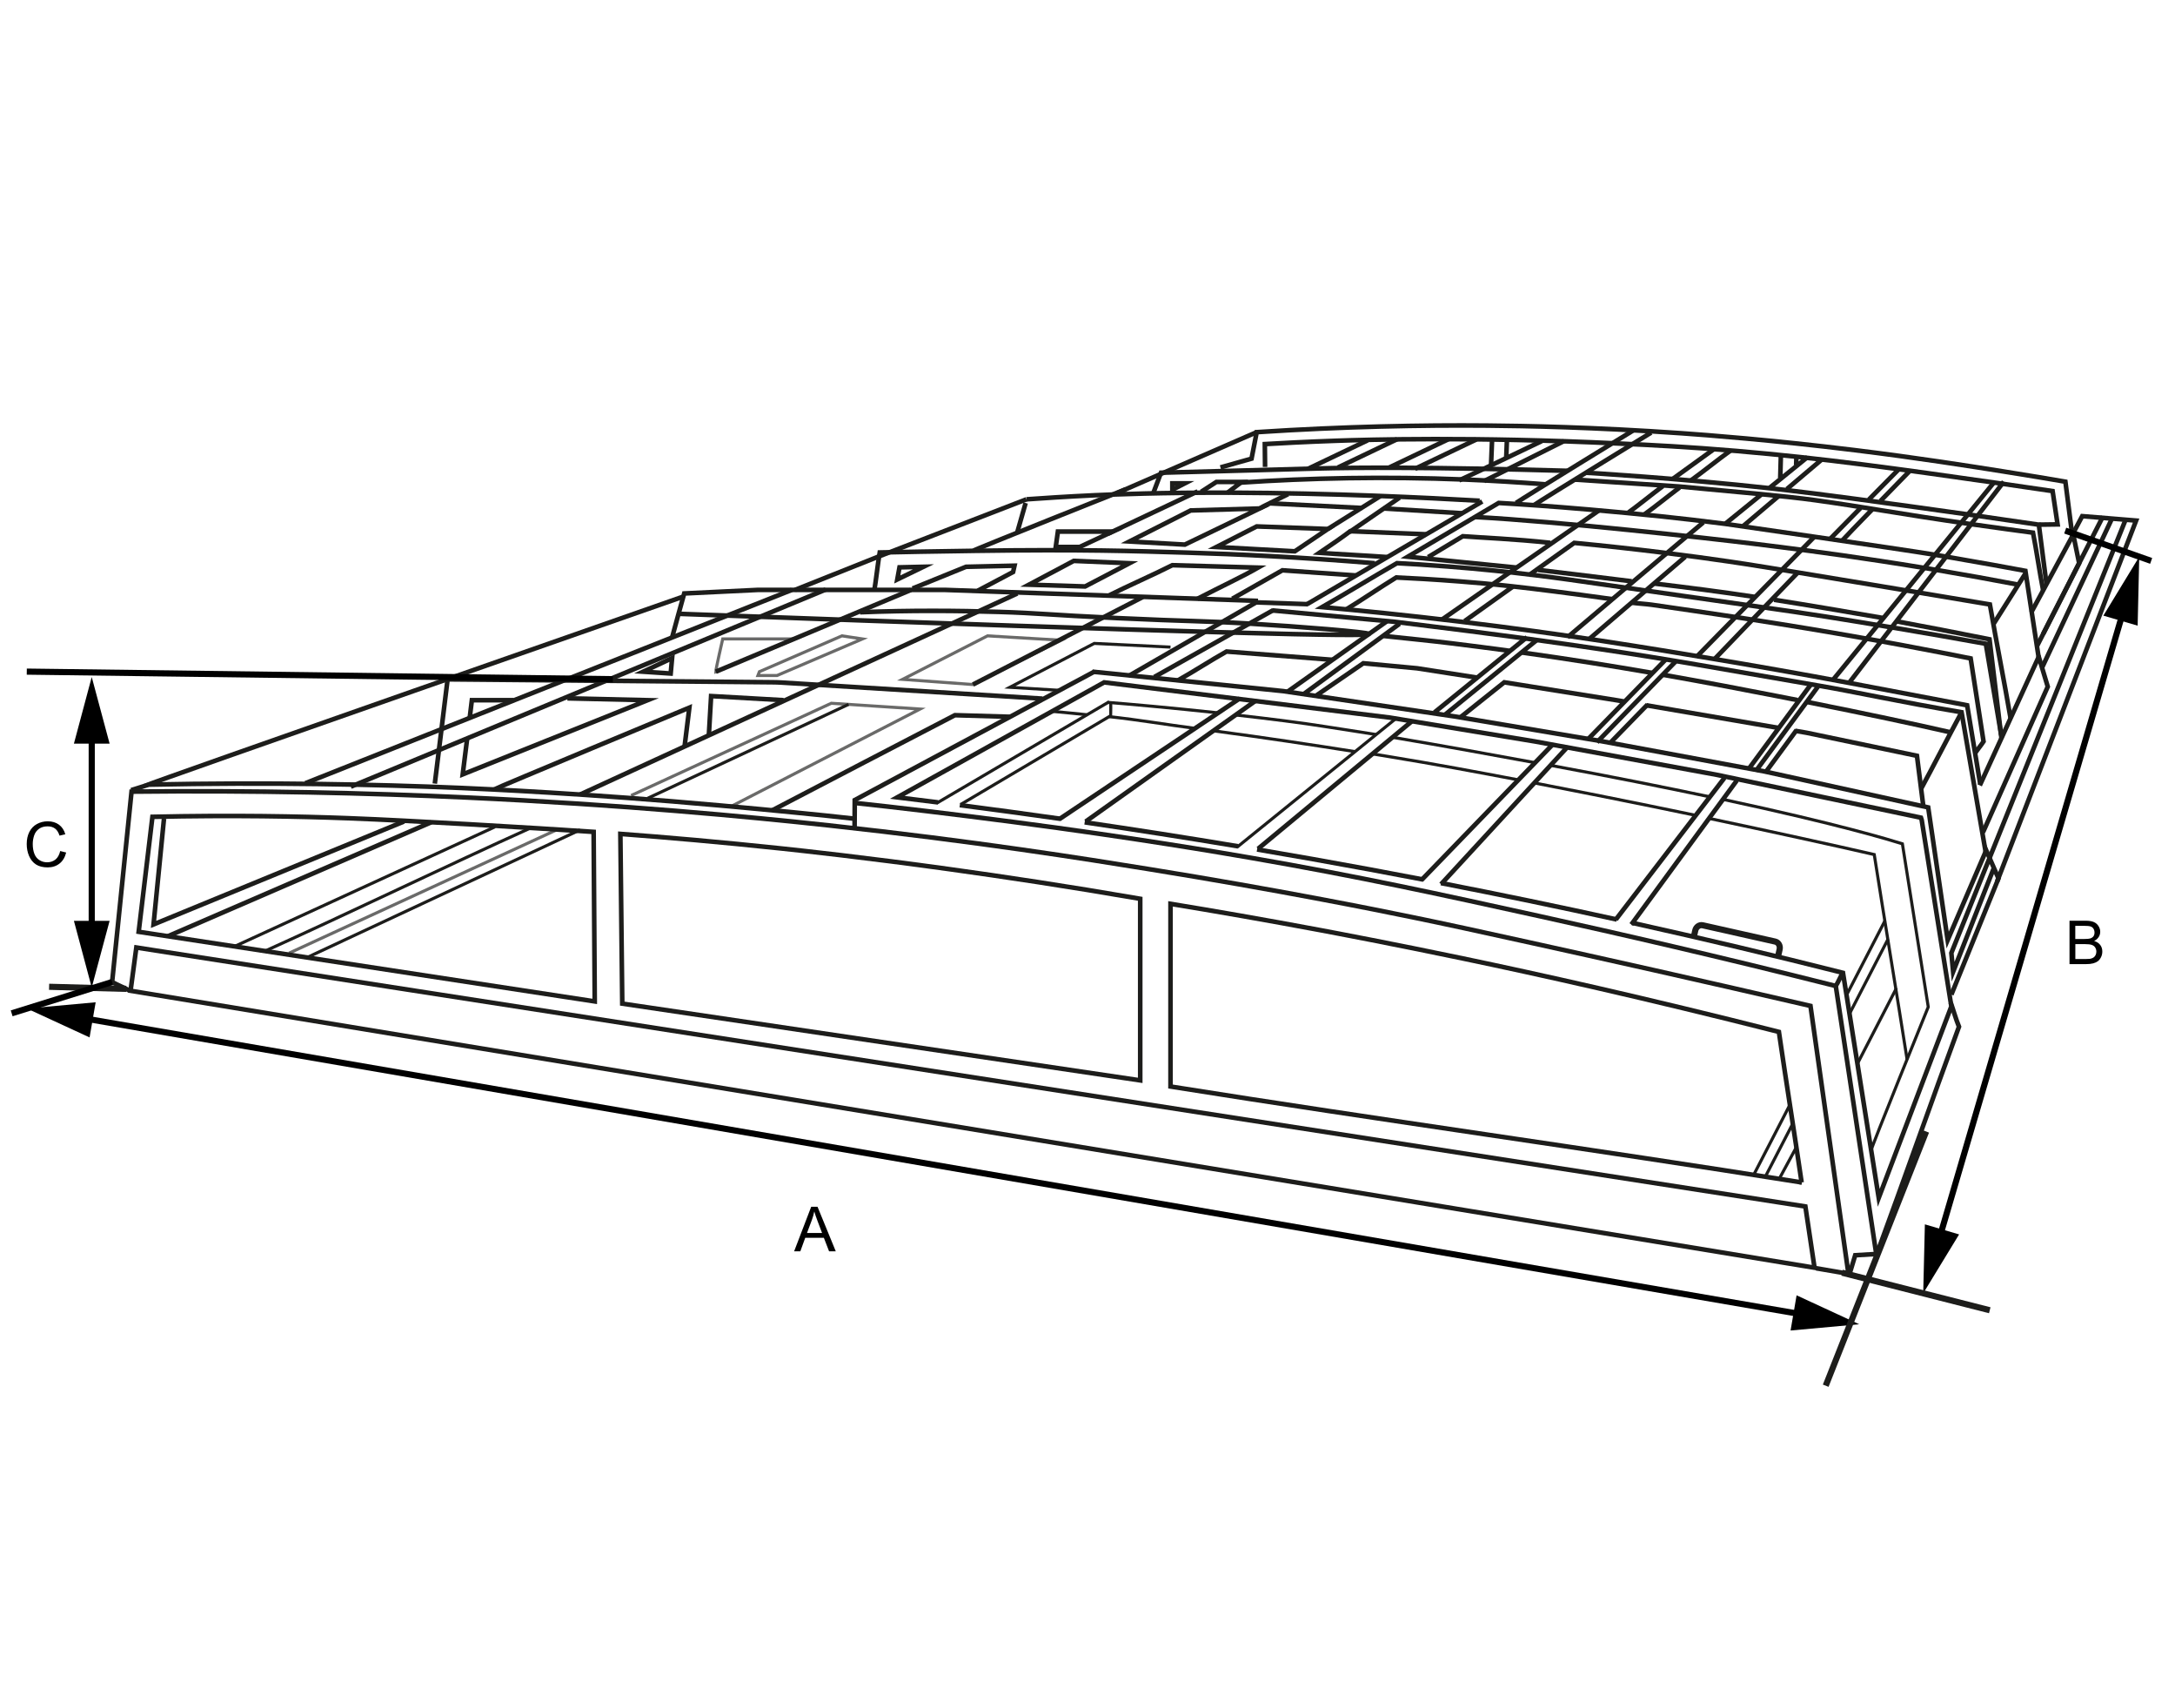 <svg width="354" height="278" viewBox="0 0 354 278" fill="none" xmlns="http://www.w3.org/2000/svg">
<path d="M278.23 133.2C288.44 135.36 297.99 137.45 305.05 139.07C306.67 149.42 308.78 162.09 310.4 172.44" stroke="#1D1D1B" stroke-width="0.5" stroke-miterlimit="10"/>
<path d="M249.85 127.44C255.85 128.61 261.77 129.77 267.41 130.92C270.42 131.53 273.22 132.11 276.04 132.7" stroke="#1D1D1B" stroke-width="0.5" stroke-miterlimit="10"/>
<path d="M223.39 122.69C224.2 122.82 225.3 123 226.07 123.13C233.53 124.35 240.68 125.69 247.13 126.92" stroke="#1D1D1B" stroke-width="0.5" stroke-miterlimit="10"/>
<path d="M197.56 118.94C206.07 120.08 213.84 121.26 220.55 122.32" stroke="#1D1D1B" stroke-width="0.5" stroke-miterlimit="10"/>
<path d="M180.53 116.63C185.44 117.16 189.85 117.93 194.41 118.52" stroke="#1D1D1B" stroke-width="0.5" stroke-miterlimit="10"/>
<path d="M171.22 115.76C173.23 115.95 174.97 116.11 176.93 116.32" stroke="#1D1D1B" stroke-width="0.5" stroke-miterlimit="10"/>
<path d="M152.52 130.67L180.53 114.2" stroke="#1D1D1B" stroke-width="0.5" stroke-miterlimit="10"/>
<path d="M156.36 130.92L180.78 116.47C180.8 116.32 180.78 114.19 180.78 114.19" stroke="#1D1D1B" stroke-width="0.5" stroke-miterlimit="10"/>
<path d="M198.26 116.01C190.84 115.21 183.43 114.55 180.33 114.31" stroke="#1D1D1B" stroke-width="0.5" stroke-miterlimit="10"/>
<path d="M223.99 119.54C221.37 119.11 218.34 118.67 215.59 118.23C211.84 117.63 206.64 116.98 201.33 116.38" stroke="#1D1D1B" stroke-width="0.5" stroke-miterlimit="10"/>
<path d="M249.85 124.12C243.03 122.87 235.12 121.41 226.65 119.99" stroke="#1D1D1B" stroke-width="0.5" stroke-miterlimit="10"/>
<path d="M278.3 129.68C271.25 128.19 262.37 126.41 252.34 124.55" stroke="#1D1D1B" stroke-width="0.5" stroke-miterlimit="10"/>
<path d="M304.55 187.2C304.41 187.11 313.84 163.87 313.84 163.87C312.44 155.02 311.03 146.17 309.63 137.32C307.62 136.7 299.44 134.17 280.47 130.1" stroke="#1D1D1B" stroke-width="0.5" stroke-miterlimit="10"/>
<path d="M300.58 161.87L306.8 149.83" stroke="#1D1D1B" stroke-width="0.5" stroke-miterlimit="10"/>
<path d="M285.43 191.2L291.33 179.78" stroke="#1D1D1B" stroke-width="0.5" stroke-miterlimit="10"/>
<path d="M301.07 164.89L307.3 152.82" stroke="#1D1D1B" stroke-width="0.5" stroke-miterlimit="10"/>
<path d="M287.29 191.56L291.8 182.84" stroke="#1D1D1B" stroke-width="0.5" stroke-miterlimit="10"/>
<path d="M289.54 191.93L292.46 186.54" stroke="#1D1D1B" stroke-width="0.5" stroke-miterlimit="10"/>
<path d="M302.31 173.11L308.66 160.81" stroke="#1D1D1B" stroke-width="0.5" stroke-miterlimit="10"/>
<path d="M294.2 114.26C303.58 116.13 311.67 117.85 317.52 119.19" stroke="#1D1D1B" stroke-width="0.75" stroke-miterlimit="10"/>
<path d="M270.65 109.81C277.93 111.09 284.14 112.29 289.22 113.28C290.36 113.5 291.48 113.72 292.58 113.94" stroke="#1D1D1B" stroke-width="0.75" stroke-miterlimit="10"/>
<path d="M247.64 106.18C255.51 107.28 262.63 108.42 268.97 109.52" stroke="#1D1D1B" stroke-width="0.75" stroke-miterlimit="10"/>
<path d="M225.24 103.5C229.1 103.91 233.14 104.31 236.21 104.69C239.32 105.07 242.87 105.53 245.79 105.93" stroke="#1D1D1B" stroke-width="0.75" stroke-miterlimit="10"/>
<path d="M139.99 99.64C147.97 99.31 156.07 99.38 162.58 99.58C169.29 99.79 170.21 100.04 181.86 100.59C193.9 101.16 195.3 101 203.59 101.5C211.35 101.97 222.82 102.87 222.8 103.18C222.78 103.64 198.33 103.12 110.38 99.89" stroke="#1D1D1B" stroke-width="0.75" stroke-miterlimit="10"/>
<path d="M312.68 128.36C314.44 125.11 317.36 119.44 319.12 116.19" stroke="#1D1D1B" stroke-width="0.75" stroke-miterlimit="10"/>
<path d="M275.67 152.55L275.92 151.42C276.05 150.84 276.59 150.46 277.13 150.58L288.92 153.23C289.46 153.35 289.78 153.92 289.65 154.5L289.4 155.63" stroke="#1D1D1B" stroke-miterlimit="10"/>
<g opacity="0.66">
<path d="M102.72 129.46L135.3 114.45L149.75 115.39L118.83 131.32" stroke="#1D1D1B" stroke-width="0.5" stroke-miterlimit="10"/>
<path d="M47.04 155.12L90.68 135.01" stroke="#1D1D1B" stroke-width="0.5" stroke-miterlimit="10"/>
<path d="M146.9 110.56L160.73 103.48L172.73 104.19L158.36 111.4L146.9 110.56Z" stroke="#1D1D1B" stroke-width="0.5" stroke-miterlimit="10"/>
<path d="M116.5 109.31C116.5 108.89 117.63 103.98 117.63 103.98H129.39L116.5 109.31Z" stroke="#1D1D1B" stroke-width="0.5" stroke-miterlimit="10"/>
<path d="M123.6 109.31L137.03 103.48L140.37 103.98L126.47 109.93H123.36L123.6 109.31Z" stroke="#1D1D1B" stroke-width="0.5" stroke-miterlimit="10"/>
</g>
<path d="M38.24 153.99L80.56 134.56" stroke="#1D1D1B" stroke-width="0.5" stroke-miterlimit="10"/>
<path d="M105.4 129.92L138.11 114.63" stroke="#1D1D1B" stroke-width="0.5" stroke-miterlimit="10"/>
<path d="M50.09 155.77L94.42 135.05" stroke="#1D1D1B" stroke-width="0.5" stroke-miterlimit="10"/>
<path d="M43.12 154.78C55.98 148.99 73.42 140.57 86.28 134.78" stroke="#1D1D1B" stroke-width="0.5" stroke-miterlimit="10"/>
<path d="M190.51 105.31L178.1 104.71L164.36 111.85L172.35 112.34" stroke="#1D1D1B" stroke-width="0.5" stroke-miterlimit="10"/>
<path d="M186 97.16C185.87 97.23 158.36 111.4 158.36 111.4" stroke="#1D1D1B" stroke-width="0.75" stroke-miterlimit="10"/>
<path d="M148.28 96L116.5 109.31" stroke="#1D1D1B" stroke-width="0.75" stroke-miterlimit="10"/>
<path d="M115.37 119.67L115.74 113.28L127.54 113.95" stroke="#1D1D1B" stroke-width="0.75" stroke-miterlimit="10"/>
<path d="M167.47 95.15L174.76 91.28L183.83 91.66L176.61 95.44L167.47 95.15Z" stroke="#1D1D1B" stroke-width="0.75" stroke-miterlimit="10"/>
<path d="M183.83 88.12L193.8 83.07L205.02 82.75L192.84 88.63L183.83 88.12Z" stroke="#1D1D1B" stroke-width="0.75" stroke-miterlimit="10"/>
<path d="M199.71 80.24L202.09 78.43H197.98L195.49 80.04" stroke="#1D1D1B" stroke-width="0.75" stroke-miterlimit="10"/>
<path d="M212.9 76.29L222.59 71.66" stroke="#1D1D1B" stroke-width="0.75" stroke-miterlimit="10"/>
<path d="M217.74 76.09L227.43 71.46" stroke="#1D1D1B" stroke-width="0.75" stroke-miterlimit="10"/>
<path d="M226.09 76.09L235.78 71.46" stroke="#1D1D1B" stroke-width="0.75" stroke-miterlimit="10"/>
<path d="M230.3 76.29L240.33 71.5" stroke="#1D1D1B" stroke-width="0.75" stroke-miterlimit="10"/>
<path d="M241.55 78.29L254.55 71.78" stroke="#1D1D1B" stroke-width="0.75" stroke-miterlimit="10"/>
<path d="M237.49 78.18L242.03 76.04L250.94 71.78" stroke="#1D1D1B" stroke-width="0.75" stroke-miterlimit="10"/>
<path d="M242.84 71.78L242.68 75.69" stroke="#1D1D1B" stroke-width="0.75" stroke-miterlimit="10"/>
<path d="M245.27 71.46L245.15 74.55" stroke="#1D1D1B" stroke-width="0.75" stroke-miterlimit="10"/>
<path d="M295.33 206.31L293.84 196.34L22.19 154.2L21.25 161.24L295.33 206.31Z" stroke="#1D1D1B" stroke-width="0.75" stroke-miterlimit="10"/>
<path d="M295.61 206.4L300.85 207.3C298.79 192.77 296.73 178.23 294.67 163.7C275.79 159.33 260.27 155.87 249.19 153.43C240.2 151.45 235.59 150.44 229.79 149.25C223.81 148.02 207.93 144.82 186.93 141.43C176.79 139.79 158.81 136.92 134.94 134.33C121.78 132.9 101.28 130.96 76.03 129.79C59.84 129.04 41.53 128.61 21.41 128.83C20.36 139.16 19.3 149.48 18.25 159.81C19.17 160.33 20.17 160.7 21.09 161.22" stroke="#1D1D1B" stroke-width="0.75" stroke-miterlimit="10"/>
<path d="M96.8 162.97C72.06 159.19 47.32 155.42 22.57 151.64C23.32 145.4 24.06 139.16 24.81 132.93C37.94 132.64 48.71 132.86 56.51 133.15C62.65 133.38 68.68 133.72 76.16 134.13C84.55 134.6 91.57 135.05 96.62 135.38C96.68 144.57 96.74 153.76 96.8 162.96V162.97Z" stroke="#1D1D1B" stroke-width="0.75" stroke-miterlimit="10"/>
<path d="M101.28 163.33C101.18 154.12 101.07 144.92 100.97 135.71C108.43 136.27 117.25 137.03 127.16 138.08C130.46 138.43 140.84 139.55 154.47 141.44C163.28 142.66 173.76 144.23 185.58 146.27V175.82C157.48 171.66 129.38 167.49 101.28 163.33Z" stroke="#1D1D1B" stroke-width="0.75" stroke-miterlimit="10"/>
<path d="M293.24 192.43C259 186.98 224.76 182.27 190.51 176.82V147.09C197.61 148.25 205.84 149.68 214.98 151.39C217.42 151.85 226.71 153.6 238.14 155.99C250.2 158.51 267.65 162.38 289.53 167.93C290.76 176.35 292 184.02 293.23 192.43H293.24Z" stroke="#1D1D1B" stroke-width="0.75" stroke-miterlimit="10"/>
<path d="M201.52 137.73C193.07 136.32 184.74 135.02 176.54 133.82" stroke="#1D1D1B" stroke-width="0.75" stroke-miterlimit="10"/>
<path d="M231.6 143.13C228.71 142.57 225.8 142.02 222.87 141.48C216.72 140.34 210.62 139.26 204.6 138.24" stroke="#1D1D1B" stroke-width="0.75" stroke-miterlimit="10"/>
<path d="M263.15 149.64C253.82 147.59 244.28 145.61 234.53 143.71" stroke="#1D1D1B" stroke-width="0.75" stroke-miterlimit="10"/>
<path d="M265.58 150.17C277.38 152.79 288.85 155.51 299.96 158.32L300.48 161.57L300.59 162.25C302.32 173.15 304.05 184.04 305.78 194.94C309.72 184.55 313.66 174.17 317.6 163.78C315.99 153.66 314.38 143.54 312.77 133.43L312.65 133.07L279.4 126.09L249.79 120.66L226.21 116.78L179.71 111.05C168.49 117.29 157.27 123.53 146.04 129.76C148.24 130.03 150.45 130.3 152.68 130.58" stroke="#1D1D1B" stroke-width="0.75" stroke-miterlimit="10"/>
<path d="M172.52 133.24C167.02 132.46 161.59 131.72 156.22 131.03" stroke="#1D1D1B" stroke-width="0.75" stroke-miterlimit="10"/>
<path d="M178.1 109.31C165.11 116.27 152.11 123.24 139.12 130.2C139.12 131.73 139.1 133.25 139.09 134.78" stroke="#1D1D1B" stroke-width="0.75" stroke-miterlimit="10"/>
<path d="M139.1 130.67C145.55 131.35 155.48 132.53 165.03 133.78C184.32 136.3 198.9 138.79 203.41 139.57C221.45 142.69 234.35 145.53 250.68 149.12C263.18 151.87 279.56 155.62 298.79 160.46C299.13 159.94 299.59 158.89 299.88 158.36" stroke="#1D1D1B" stroke-width="0.75" stroke-miterlimit="10"/>
<path d="M298.79 160.47L305.38 204.08" stroke="#1D1D1B" stroke-width="0.75" stroke-miterlimit="10"/>
<path d="M300.96 207.56C301.2 206.76 301.71 205.07 301.95 204.28C303.04 204.22 304.38 204.13 305.47 204.07C310.01 191.73 314.3 179.43 318.84 167.09C318.33 165.84 317.92 164.34 317.49 163.15" stroke="#1D1D1B" stroke-width="0.75" stroke-miterlimit="10"/>
<path d="M172.35 133.35L201.77 113.67" stroke="#1D1D1B" stroke-width="0.75" stroke-miterlimit="10"/>
<path d="M176.7 133.7L204.32 114.07" stroke="#1D1D1B" stroke-width="0.75" stroke-miterlimit="10"/>
<path d="M204.76 138.13L229.81 117.36" stroke="#1D1D1B" stroke-width="0.75" stroke-miterlimit="10"/>
<path d="M234.54 143.9L255.13 121.55" stroke="#1D1D1B" stroke-width="0.75" stroke-miterlimit="10"/>
<path d="M231.33 143.25L252.74 121.13" stroke="#1D1D1B" stroke-width="0.75" stroke-miterlimit="10"/>
<path d="M265.51 150.46L282.68 127.02" stroke="#1D1D1B" stroke-width="0.75" stroke-miterlimit="10"/>
<path d="M262.98 149.66L280.68 126.58" stroke="#1D1D1B" stroke-width="0.75" stroke-miterlimit="10"/>
<path d="M201.33 137.88L227.07 117.04" stroke="#1D1D1B" stroke-width="0.5" stroke-miterlimit="10"/>
<path d="M183.83 109.93L204.45 98.03L212.9 98.33" stroke="#1D1D1B" stroke-width="0.75" stroke-miterlimit="10"/>
<path d="M187.88 110.17L207.24 99.29" stroke="#1D1D1B" stroke-width="0.75" stroke-miterlimit="10"/>
<path d="M317.6 161.87L325.27 142.95L323.27 138.38L317 152.99L313.83 131.4L287.21 125.55L260.47 120.59L236.71 116.59L208.84 112.47L177.8 109.31" stroke="#1D1D1B" stroke-width="0.75" stroke-miterlimit="10"/>
<path d="M345.96 84.58L317.6 155.09L317.89 158.14L324.52 141.25" stroke="#1D1D1B" stroke-width="0.75" stroke-miterlimit="10"/>
<path d="M323.21 138.81C321.95 131.48 320.53 123.24 319.26 115.91C309.45 114.26 301.62 112.54 296.28 111.63C279.43 108.74 271.91 107.33 260.11 105.59C253.3 104.58 245.2 103.41 227.07 101.2L207.05 99.34" stroke="#1D1D1B" stroke-width="0.75" stroke-miterlimit="10"/>
<path d="M209.54 112.58L225.78 101.07" stroke="#1D1D1B" stroke-width="0.75" stroke-miterlimit="10"/>
<path d="M212.11 113.01L227.79 101.51" stroke="#1D1D1B" stroke-width="0.75" stroke-miterlimit="10"/>
<path d="M233.48 115.93L248.52 103.7" stroke="#1D1D1B" stroke-width="0.75" stroke-miterlimit="10"/>
<path d="M235.21 116.29L250.25 104.06" stroke="#1D1D1B" stroke-width="0.75" stroke-miterlimit="10"/>
<path d="M258.43 120.33L271.06 107.38" stroke="#1D1D1B" stroke-width="0.75" stroke-miterlimit="10"/>
<path d="M259.92 120.79L272.79 107.58" stroke="#1D1D1B" stroke-width="0.75" stroke-miterlimit="10"/>
<path d="M262.18 120.79L268.15 114.66" stroke="#1D1D1B" stroke-width="0.75" stroke-miterlimit="10"/>
<path d="M284.64 125.1L294.76 111.36" stroke="#1D1D1B" stroke-width="0.75" stroke-miterlimit="10"/>
<path d="M285.77 125.49L295.88 111.75" stroke="#1D1D1B" stroke-width="0.75" stroke-miterlimit="10"/>
<path d="M287.35 125.7L292.41 118.81" stroke="#1D1D1B" stroke-width="0.75" stroke-miterlimit="10"/>
<path d="M292.18 118.93L294.04 119.25L312 123L313.02 131.07" stroke="#1D1D1B" stroke-width="0.75" stroke-miterlimit="10"/>
<path d="M267.95 114.78L289.52 118.47" stroke="#1D1D1B" stroke-width="0.75" stroke-miterlimit="10"/>
<path d="M237.7 116.73L244.83 111.04L263.2 113.97L264.27 114.15" stroke="#1D1D1B" stroke-width="0.75" stroke-miterlimit="10"/>
<path d="M214.28 113.16L221.89 107.94L230.66 108.76L240.56 110.3" stroke="#1D1D1B" stroke-width="0.75" stroke-miterlimit="10"/>
<path d="M322.31 127.65L320.17 114.78L301.25 111.19C292.89 109.62 285.41 108.32 279.02 107.25C268.33 105.46 254.82 103.22 237.39 101.13C228.94 100.12 221.45 99.36 215.19 98.8C219.22 96.49 223.34 93.97 227.37 91.65C229.34 91.75 232.21 91.92 235.65 92.19C246.5 93.03 254.49 94.19 260.18 95.01C281.02 98.02 291.45 99.43 297.11 100.34C304.1 101.45 312.95 102.92 323.21 104.77C324.05 109.73 324.88 114.69 325.72 119.66" stroke="#1D1D1B" stroke-width="0.75" stroke-miterlimit="10"/>
<path d="M265.57 94.6C259.01 93.79 254.26 93.21 250.36 92.75" stroke="#1D1D1B" stroke-width="0.75" stroke-miterlimit="10"/>
<path d="M285.75 97.16C280.19 96.32 274.61 95.6 269.12 94.95" stroke="#1D1D1B" stroke-width="0.75" stroke-miterlimit="10"/>
<path d="M306.4 100.56C299.89 99.43 294.15 98.46 288.75 97.61" stroke="#1D1D1B" stroke-width="0.75" stroke-miterlimit="10"/>
<path d="M308.65 101.11C313.29 101.96 318.22 102.92 323.81 104.04L325.76 120.16" stroke="#1D1D1B" stroke-width="0.75" stroke-miterlimit="10"/>
<path d="M322.75 135.45L333.29 111.75L331.77 106.69" stroke="#1D1D1B" stroke-width="0.75" stroke-miterlimit="10"/>
<path d="M260.24 83.07C259.59 83.49 234.69 100.83 234.69 100.83" stroke="#1D1D1B" stroke-width="0.75" stroke-miterlimit="10"/>
<path d="M277.24 85.01C276.32 85.74 255.12 103.71 255.12 103.71" stroke="#1D1D1B" stroke-width="0.75" stroke-miterlimit="10"/>
<path d="M295.26 87.4C294.88 87.76 276.1 106.92 276.1 106.92" stroke="#1D1D1B" stroke-width="0.75" stroke-miterlimit="10"/>
<path d="M324.52 78.53C324.45 78.63 316.95 87.82 310.02 96.33C304.02 103.68 298.44 110.52 298.44 110.52" stroke="#1D1D1B" stroke-width="0.75" stroke-miterlimit="10"/>
<path d="M326.13 78.4C325.91 78.68 319.31 87.24 312.83 95.68C306.82 103.5 301.04 111.02 301.04 111.02" stroke="#1D1D1B" stroke-width="0.75" stroke-miterlimit="10"/>
<path d="M292.55 93.24C292.55 93.24 290.29 95.58 287.65 98.32C283.75 102.37 278.95 107.37 278.95 107.37" stroke="#1D1D1B" stroke-width="0.75" stroke-miterlimit="10"/>
<path d="M274.3 90.6C272.9 91.78 258.62 104.03 258.62 104.03" stroke="#1D1D1B" stroke-width="0.75" stroke-miterlimit="10"/>
<path d="M212.72 98.33L241.25 81.61" stroke="#1D1D1B" stroke-width="0.75" stroke-miterlimit="10"/>
<path d="M246.84 92.37L229.13 90.6L243.93 81.85C247.57 82.06 252.61 82.4 258.61 82.92C267.31 83.68 273.61 84.33 280.77 85.25C280.77 85.25 309.43 89.37 314.72 90.25C315.11 90.31 315.47 90.37 315.8 90.43C316.27 90.51 316.68 90.58 317.03 90.64C317.26 90.68 317.47 90.72 317.65 90.75C322.54 91.59 326.65 92.34 329.65 92.9L331.8 106.93L322.23 127.82" stroke="#1D1D1B" stroke-width="0.75" stroke-miterlimit="10"/>
<path d="M248.83 93.62C251.29 91.86 253.76 90.1 256.22 88.35C266.81 89.36 275.44 90.51 281.47 91.39C284.52 91.84 287.63 92.32 304.62 95.15C306.3 95.43 307.92 95.7 309.48 95.96C309.71 96 309.93 96.03 310.15 96.07C310.48 96.13 310.81 96.18 311.13 96.23C311.57 96.3 312 96.38 312.43 96.45C312.68 96.49 312.93 96.53 313.18 96.58C317.39 97.29 321.01 97.89 323.87 98.37C324.91 104.43 326.2 110.83 327.24 116.89" stroke="#1D1D1B" stroke-width="0.75" stroke-miterlimit="10"/>
<path d="M238.39 101.07L246.27 95.44" stroke="#1D1D1B" stroke-width="0.75" stroke-miterlimit="10"/>
<path d="M265.57 98.08C266.34 98.19 268.03 98.3 268.85 98.42C273.35 99.07 277.72 99.7 282.2 100.38C282.79 100.47 283.38 100.56 283.97 100.65C284.39 100.71 284.82 100.78 285.24 100.85C290.94 101.73 296.87 102.7 303.49 103.88C303.93 103.96 304.37 104.04 304.81 104.12C305.25 104.2 305.69 104.28 306.14 104.36C307.21 104.56 308.3 104.76 309.41 104.96C314.09 105.83 317.98 106.6 320.74 107.15C321.44 111.66 322.14 116.16 322.84 120.67C322.48 121.22 321.82 122.02 321.47 122.57" stroke="#1D1D1B" stroke-width="0.75" stroke-miterlimit="10"/>
<path d="M219.12 99.17C221.76 97.56 224.61 95.6 227.25 93.98C229.69 94.09 233.22 94.28 237.46 94.61C241.97 94.95 248 95.5 262.43 97.51" stroke="#1D1D1B" stroke-width="0.75" stroke-miterlimit="10"/>
<path d="M331.53 105.16L338.4 91.66L337.44 86.99L330.62 99.64" stroke="#1D1D1B" stroke-width="0.75" stroke-miterlimit="10"/>
<path d="M337.3 87.26C336.92 84.3 336.54 81.35 336.16 78.39C333.64 77.96 330.17 77.37 326.04 76.72C320.75 75.88 312.16 74.52 301.9 73.26C288.32 71.59 277.67 70.79 273.7 70.51C259.53 69.52 248.23 69.31 242 69.26C231.41 69.17 218.78 69.4 204.54 70.33C204.26 71.77 203.98 73.21 203.7 74.64L198.64 76.07" stroke="#1D1D1B" stroke-width="0.75" stroke-miterlimit="10"/>
<path d="M205.9 75.99C205.89 74.75 205.87 73.51 205.86 72.27C208.49 72.12 212.52 71.9 217.45 71.73C222.73 71.55 239.8 71.04 263.52 72.18C268.94 72.44 274.72 72.72 282.64 73.39C296.91 74.6 308.98 76.31 324.9 78.58C328.82 79.14 332.02 79.62 334.08 79.92C334.35 81.73 334.62 83.53 334.89 85.34L331.85 85.38" stroke="#1D1D1B" stroke-width="0.75" stroke-miterlimit="10"/>
<path d="M249.7 82.18C251.17 81.17 268.74 70.4 268.74 70.4" stroke="#1D1D1B" stroke-width="0.75" stroke-miterlimit="10"/>
<path d="M306.05 81.54C308.52 79.01 310.78 76.69 310.78 76.69" stroke="#1D1D1B" stroke-width="0.75" stroke-miterlimit="10"/>
<path d="M299.86 87.95C300.23 87.52 302.41 85.27 304.73 82.89" stroke="#1D1D1B" stroke-width="0.75" stroke-miterlimit="10"/>
<path d="M246.75 81.85C248.22 80.84 265.79 70.07 265.79 70.07" stroke="#1D1D1B" stroke-width="0.75" stroke-miterlimit="10"/>
<path d="M328.5 95.15C324.22 94.33 319.85 93.55 315.39 92.79C314.92 92.71 314.45 92.63 313.98 92.55C313.63 92.49 313.28 92.43 312.92 92.38C310.65 92.01 308.35 91.64 306.03 91.29C297.33 89.96 290.74 89.15 285.43 88.49C278.27 87.61 253.5 84.84 240.07 84.14" stroke="#1D1D1B" stroke-width="0.75" stroke-miterlimit="10"/>
<path d="M324.52 101.46L329.71 93.24" stroke="#1D1D1B" stroke-width="0.75" stroke-miterlimit="10"/>
<path d="M191.7 110.73C194.19 109.34 197.14 107.42 199.63 106.03C205.11 106.46 211.41 106.94 216.88 107.38" stroke="#1D1D1B" stroke-width="0.75" stroke-miterlimit="10"/>
<path d="M289.85 74.2L289.75 77.8" stroke="#1D1D1B" stroke-width="0.75" stroke-miterlimit="10"/>
<path d="M292.38 74.38L292.34 75.73" stroke="#1D1D1B" stroke-width="0.75" stroke-miterlimit="10"/>
<path d="M333.09 95.07C332.67 92.04 332.25 88.42 331.84 85.39C323.83 84.21 317.1 83.26 312.1 82.57C296.99 80.47 291.16 79.8 288.28 79.48C273.24 77.82 258.12 76.93 258.12 76.93" stroke="#1D1D1B" stroke-width="0.75" stroke-miterlimit="10"/>
<path d="M332.54 96.07C331.96 93.13 331.47 89.63 330.89 86.69C328.57 86.38 325.07 85.91 320.81 85.3C308.46 83.52 303.38 82.5 295.48 81.41C290.42 80.71 282.04 79.99 273.24 79.17L256.26 78.05" stroke="#1D1D1B" stroke-width="0.75" stroke-miterlimit="10"/>
<path d="M270.65 79.1C268.77 80.51 266.62 82.27 264.86 83.54" stroke="#1D1D1B" stroke-width="0.75" stroke-miterlimit="10"/>
<path d="M278.95 73.1C276.94 74.54 274.4 76.39 272.28 77.92" stroke="#1D1D1B" stroke-width="0.75" stroke-miterlimit="10"/>
<path d="M273.36 79.34C271.49 80.75 269.35 82.5 267.59 83.75" stroke="#1D1D1B" stroke-width="0.75" stroke-miterlimit="10"/>
<path d="M281.68 73.31C279.71 74.72 277.22 76.74 275.13 78.25" stroke="#1D1D1B" stroke-width="0.75" stroke-miterlimit="10"/>
<path d="M288.03 79.38L294.2 74.38" stroke="#1D1D1B" stroke-width="0.75" stroke-miterlimit="10"/>
<path d="M280.78 85.26L286.73 80.43" stroke="#1D1D1B" stroke-width="0.75" stroke-miterlimit="10"/>
<path d="M290.83 79.59L296.51 74.78" stroke="#1D1D1B" stroke-width="0.75" stroke-miterlimit="10"/>
<path d="M283.65 85.67L289.51 80.71" stroke="#1D1D1B" stroke-width="0.75" stroke-miterlimit="10"/>
<path d="M304.16 81.31L309.1 76.31" stroke="#1D1D1B" stroke-width="0.75" stroke-miterlimit="10"/>
<path d="M297.84 87.73L302.84 82.65" stroke="#1D1D1B" stroke-width="0.75" stroke-miterlimit="10"/>
<path d="M337.27 87.06C337.72 86.22 338.46 84.84 338.9 84L347.67 84.72L325.06 143.43" stroke="#1D1D1B" stroke-width="0.75" stroke-miterlimit="10"/>
<path d="M343.65 84.58L332.36 108.66" stroke="#1D1D1B" stroke-width="0.75" stroke-miterlimit="10"/>
<path d="M342.28 84.04L332.54 103.16" stroke="#1D1D1B" stroke-width="0.75" stroke-miterlimit="10"/>
<path d="M139.1 133.24C133.62 132.62 125.81 131.86 117.4 131.1C95.56 129.13 79.04 128.41 74.96 128.23C60.96 127.64 43.85 127.29 24.22 127.69C23.26 127.99 22.31 128.29 21.35 128.59" stroke="#1D1D1B" stroke-width="0.75" stroke-miterlimit="10"/>
<path d="M49.7 127.46L84.03 113.82L128.88 96" stroke="#1D1D1B" stroke-width="0.75" stroke-miterlimit="10"/>
<path d="M57.1 128.02L134.4 95.94" stroke="#1D1D1B" stroke-width="0.75" stroke-miterlimit="10"/>
<path d="M70.77 127.52L72.85 110.56L125.67 111.03C126.18 111.03 126.69 111.05 127.2 111.08L169.67 113.7" stroke="#1D1D1B" stroke-width="0.75" stroke-miterlimit="10"/>
<path d="M76.45 116.83L76.8 113.95H83.61" stroke="#1D1D1B" stroke-width="0.75" stroke-miterlimit="10"/>
<path d="M76.03 120.24L75.31 126.02L105.4 113.95L92.35 113.65" stroke="#1D1D1B" stroke-width="0.75" stroke-miterlimit="10"/>
<path d="M23.6 127.89C23.78 127.64 111.06 97.14 111.06 97.14" stroke="#1D1D1B" stroke-width="0.75" stroke-miterlimit="10"/>
<path d="M125.69 131.87C125.87 131.75 155.42 116.39 155.42 116.39L164.37 116.65" stroke="#1D1D1B" stroke-width="0.75" stroke-miterlimit="10"/>
<path d="M94.42 129.3L165.58 96.58" stroke="#1D1D1B" stroke-width="0.75" stroke-miterlimit="10"/>
<path d="M80.41 128.48C80.68 128.27 112.2 115.16 112.2 115.16L111.42 121.48" stroke="#1D1D1B" stroke-width="0.75" stroke-miterlimit="10"/>
<path d="M104.68 109.31L109.16 109.61L109.39 107.1L104.68 109.31Z" stroke="#1D1D1B" stroke-width="0.75" stroke-miterlimit="10"/>
<path d="M109.39 103.74C109.45 103.44 111.36 96.58 111.36 96.58L123.36 96H153.8L204.75 97.79" stroke="#1D1D1B" stroke-width="0.75" stroke-miterlimit="10"/>
<path d="M26.69 133.24L24.99 150.44L65.75 133.69" stroke="#1D1D1B" stroke-width="0.75" stroke-miterlimit="10"/>
<path d="M27.31 152.37L70.2 133.81" stroke="#1D1D1B" stroke-width="0.75" stroke-miterlimit="10"/>
<path d="M129.39 96L143 90.57L167.06 81.26" stroke="#1D1D1B" stroke-width="0.75" stroke-miterlimit="10"/>
<path d="M181.8 80.24L204.54 70.33" stroke="#1D1D1B" stroke-width="0.75" stroke-miterlimit="10"/>
<path d="M187.71 80.24C188.13 79.14 188.55 78.03 188.96 76.93C191.47 76.86 196.53 76.73 199.11 76.66C207.12 76.45 213.26 76.27 214.45 76.24C220.75 76.07 232.86 76 255.12 76.62" stroke="#1D1D1B" stroke-width="0.75" stroke-miterlimit="10"/>
<path d="M167.06 81.26C169.86 81.06 173.66 80.81 178.16 80.6C181.25 80.46 188.97 80.14 200.42 80.18C216.82 80.24 232.27 81 240.83 81.49" stroke="#1D1D1B" stroke-width="0.75" stroke-miterlimit="10"/>
<path d="M165.5 86.87C165.98 85.2 166.46 83.53 166.93 81.86" stroke="#1D1D1B" stroke-width="0.75" stroke-miterlimit="10"/>
<path d="M171.83 89.02L172.18 86.51H181.08L175.71 89.02H171.83Z" stroke="#1D1D1B" stroke-width="0.75" stroke-miterlimit="10"/>
<path d="M197.98 89.02L204.54 85.67L216.12 86.09L210.74 89.72L197.98 89.02Z" stroke="#1D1D1B" stroke-width="0.75" stroke-miterlimit="10"/>
<path d="M225.81 90.66C222.91 90.44 217.66 90.19 214.75 89.97C216.57 88.75 218.93 87.1 219.76 86.45C223.44 86.59 228.46 86.81 232.14 86.95" stroke="#1D1D1B" stroke-width="0.75" stroke-miterlimit="10"/>
<path d="M223.76 91.66C211.54 90.66 201.24 90.18 193.32 89.94C184.4 89.67 176.36 89.39 158.67 89.64C152.15 89.73 146.78 89.83 143.18 89.91C142.88 91.67 142.58 94.47 142.28 96.23" stroke="#1D1D1B" stroke-width="0.75" stroke-miterlimit="10"/>
<path d="M148.53 95.77L157.23 92.24L165.12 92.06L164.89 93.09L159.14 96.13" stroke="#1D1D1B" stroke-width="0.75" stroke-miterlimit="10"/>
<path d="M146.04 94.3C146.16 93.64 146.28 92.99 146.4 92.33C147.7 92.3 149 92.27 150.29 92.24L146.04 94.3Z" stroke="#1D1D1B" stroke-width="0.75" stroke-miterlimit="10"/>
<path d="M180.42 96.94C183.29 95.48 187.94 93.44 190.81 91.98C195.27 92.08 200.29 92.28 204.76 92.38C201.92 93.99 199.07 95.29 194.89 97.45" stroke="#1D1D1B" stroke-width="0.75" stroke-miterlimit="10"/>
<path d="M200.57 97.44L208.72 92.81L220.71 93.65" stroke="#1D1D1B" stroke-width="0.75" stroke-miterlimit="10"/>
<path d="M190.81 79.7V78.66H192.84L190.81 79.7Z" stroke="#1D1D1B" stroke-width="0.75" stroke-miterlimit="10"/>
<path d="M158.36 89.65C158.49 89.47 183.21 79.63 183.21 79.63" stroke="#1D1D1B" stroke-width="0.75" stroke-miterlimit="10"/>
<path d="M194.93 79.97L180.32 86.87" stroke="#1D1D1B" stroke-width="0.75" stroke-miterlimit="10"/>
<path d="M237.99 83.53L225.24 82.75" stroke="#1D1D1B" stroke-width="0.75" stroke-miterlimit="10"/>
<path d="M221.65 82.67L206.57 81.91" stroke="#1D1D1B" stroke-width="0.75" stroke-miterlimit="10"/>
<path d="M216.12 86.09L224.69 80.72" stroke="#1D1D1B" stroke-width="0.75" stroke-miterlimit="10"/>
<path d="M219.63 86.6L227.79 80.99" stroke="#1D1D1B" stroke-width="0.75" stroke-miterlimit="10"/>
<path d="M204.76 82.87C204.85 82.76 209.65 80.42 209.65 80.42" stroke="#1D1D1B" stroke-width="0.75" stroke-miterlimit="10"/>
<path d="M252.32 88.34C246.27 87.69 241.49 87.53 238.08 87.27L232.44 90.66" stroke="#1D1D1B" stroke-width="0.75" stroke-miterlimit="10"/>
<path d="M251.52 78.82C247.25 78.49 242.87 78.22 238.39 78.04C225.39 77.52 213.13 77.78 201.74 78.55" stroke="#1D1D1B" stroke-width="0.75" stroke-miterlimit="10"/>
<path d="M99.75 110.53L4.36 109.3" stroke="black" stroke-miterlimit="10"/>
<path d="M20.54 160.93L7.99 160.59" stroke="#1D1D1B" stroke-miterlimit="10"/>
<path d="M14.93 119.04V151.84" stroke="black" stroke-miterlimit="10"/>
<path d="M12.03 121.02L14.93 110.18L17.84 121.02H12.03Z" fill="black"/>
<path d="M12.03 149.86L14.93 160.7L17.84 149.86H12.03Z" fill="black"/>
<path d="M9.81 138.5L10.77 138.74C10.57 139.53 10.21 140.13 9.68 140.54C9.16 140.95 8.52 141.16 7.76 141.16C7 141.16 6.34 141 5.85 140.68C5.36 140.36 4.99 139.9 4.73 139.3C4.47 138.7 4.35 138.05 4.35 137.36C4.35 136.6 4.49 135.95 4.78 135.38C5.07 134.82 5.48 134.39 6.01 134.1C6.54 133.81 7.13 133.66 7.77 133.66C8.5 133.66 9.11 133.85 9.6 134.21C10.09 134.57 10.44 135.1 10.63 135.77L9.69 135.99C9.52 135.46 9.28 135.08 8.96 134.84C8.64 134.6 8.24 134.48 7.75 134.48C7.19 134.48 6.73 134.61 6.35 134.88C5.98 135.15 5.71 135.51 5.56 135.96C5.41 136.41 5.33 136.87 5.33 137.35C5.33 137.97 5.42 138.5 5.6 138.96C5.78 139.42 6.06 139.76 6.44 139.99C6.82 140.22 7.23 140.33 7.67 140.33C8.21 140.33 8.66 140.17 9.04 139.87C9.41 139.56 9.66 139.1 9.8 138.49L9.81 138.5Z" fill="black"/>
<path d="M129.25 203.64L132.03 196.39H133.06L136.03 203.64H134.94L134.09 201.44H131.06L130.26 203.64H129.24H129.25ZM131.34 200.66H133.8L133.04 198.65C132.81 198.04 132.64 197.54 132.53 197.15C132.44 197.61 132.31 198.08 132.14 198.54L131.34 200.67V200.66Z" fill="black"/>
<path d="M336.83 156.9V149.84H339.48C340.02 149.84 340.45 149.91 340.78 150.05C341.11 150.19 341.36 150.41 341.55 150.71C341.74 151.01 341.83 151.32 341.83 151.64C341.83 151.94 341.75 152.23 341.58 152.49C341.41 152.75 341.17 152.97 340.84 153.14C341.27 153.26 341.6 153.48 341.83 153.78C342.06 154.08 342.17 154.44 342.17 154.85C342.17 155.18 342.1 155.49 341.96 155.77C341.82 156.05 341.65 156.27 341.44 156.43C341.23 156.58 340.98 156.7 340.67 156.78C340.36 156.86 339.98 156.9 339.53 156.9H336.84H336.83ZM337.76 152.81H339.29C339.7 152.81 340 152.78 340.18 152.73C340.42 152.66 340.6 152.54 340.72 152.38C340.84 152.22 340.9 152.01 340.9 151.76C340.9 151.53 340.84 151.32 340.73 151.14C340.62 150.96 340.46 150.84 340.25 150.77C340.04 150.7 339.68 150.67 339.18 150.67H337.77V152.8L337.76 152.81ZM337.76 156.07H339.52C339.82 156.07 340.03 156.06 340.16 156.04C340.37 156 340.55 155.94 340.7 155.85C340.85 155.76 340.96 155.63 341.06 155.46C341.15 155.29 341.2 155.09 341.2 154.87C341.2 154.61 341.13 154.38 341 154.18C340.87 153.98 340.68 153.85 340.44 153.77C340.2 153.69 339.86 153.65 339.41 153.65H337.78V156.08L337.76 156.07Z" fill="black"/>
<path d="M13.12 165.63L293.87 214" stroke="black" stroke-miterlimit="10"/>
<path d="M14.58 168.83L4.39 164.13L15.57 163.11L14.58 168.83Z" fill="black"/>
<path d="M291.43 216.53L302.6 215.51L292.41 210.8L291.43 216.53Z" fill="black"/>
<path d="M315.52 201.97L345.69 99.1" stroke="black" stroke-miterlimit="10"/>
<path d="M318.86 200.89L313.02 210.47L313.29 199.25L318.86 200.89Z" fill="black"/>
<path d="M347.92 101.82L348.18 90.6L342.34 100.19L347.92 101.82Z" fill="black"/>
<path d="M18.25 159.81L1.9 164.91" stroke="black" stroke-miterlimit="10"/>
<path d="M313.5 184.14L297.15 225.51" stroke="#1D1D1B" stroke-miterlimit="10"/>
<path d="M336.13 86.35L350.12 91.28" stroke="black" stroke-miterlimit="10"/>
<path d="M299.82 207.12L323.85 213.23" stroke="#1D1D1B" stroke-miterlimit="10"/>
</svg>
